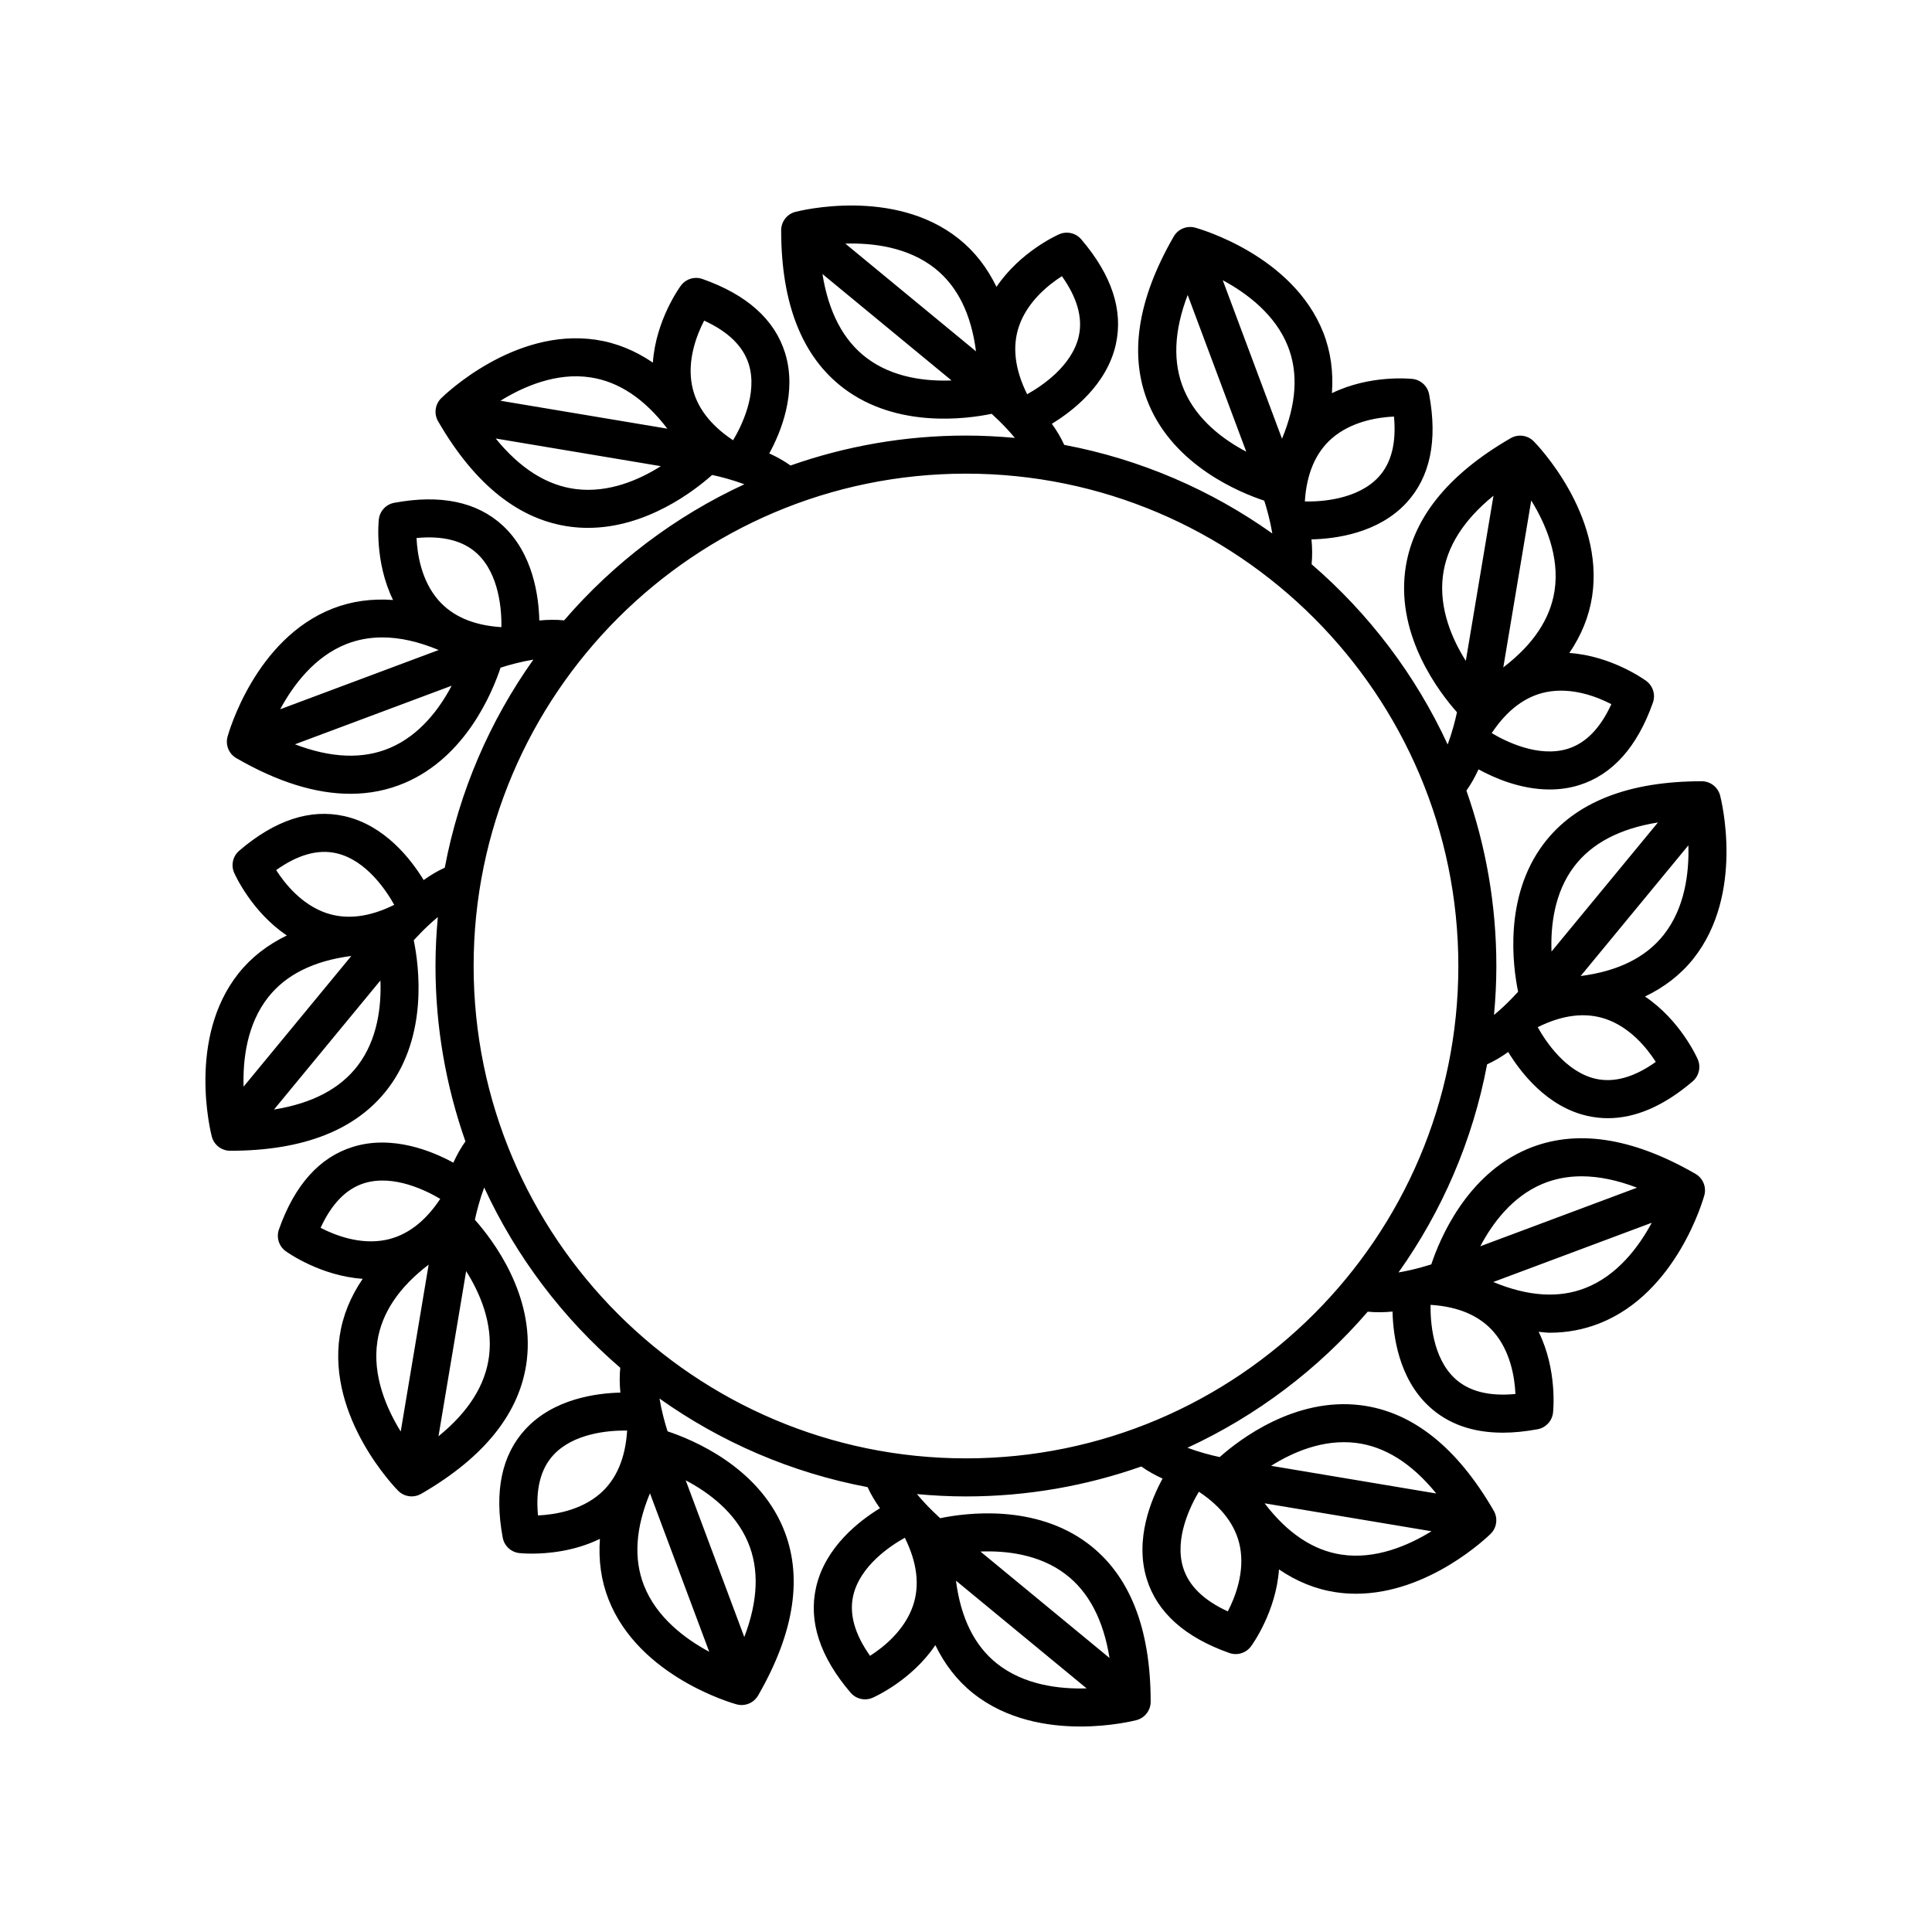 <?xml version="1.0" encoding="UTF-8"?>
<!-- Uploaded to: ICON Repo, www.svgrepo.com, Generator: ICON Repo Mixer Tools -->
<svg fill="#000000" width="800px" height="800px" version="1.1" viewBox="144 144 512 512" xmlns="http://www.w3.org/2000/svg">
 <path d="m594.96 351.04c-19.504 0-33.594 5.586-41.902 16.609-10.555 14.012-8.156 32.312-6.742 39.18-0.539 0.598-1.18 1.27-1.859 1.965 0 0-0.004 0-0.004 0.004-1.328 1.355-2.871 2.816-4.523 4.176 0.395-4.277 0.621-8.602 0.621-12.973 0-16.289-2.816-31.922-7.934-46.48 1.23-1.723 2.297-3.641 3.203-5.637 4.152 2.277 11.145 5.336 18.852 5.336 2.555 0 5.188-0.336 7.809-1.152 8.832-2.754 15.418-10.117 19.562-21.875 0.734-2.098 0.02-4.422-1.77-5.738-0.441-0.328-9.191-6.641-20.379-7.41 3.176-4.68 5.238-9.691 6.047-15.059 3.258-21.758-14.715-40.254-15.488-41.035-1.613-1.629-4.117-1.977-6.102-0.828-16.887 9.754-26.305 21.637-27.988 35.336-2.137 17.41 9.094 32.059 13.754 37.297-0.504 2.344-1.328 5.508-2.469 8.543-8.504-18.414-20.867-34.684-36.059-47.77 0.215-2.141 0.188-4.367-0.031-6.586 6.301-0.141 17.695-1.594 25.176-9.707 6.273-6.801 8.293-16.469 6.004-28.727-0.406-2.18-2.191-3.84-4.398-4.086-0.555-0.055-11.27-1.16-21.363 3.773 0.406-5.644-0.309-11.02-2.293-16.066-8.062-20.477-32.875-27.504-33.926-27.797-2.215-0.605-4.551 0.352-5.699 2.336-9.75 16.887-11.961 31.891-6.566 44.594 6.856 16.148 23.902 23.215 30.555 25.422 0.727 2.262 1.598 5.457 2.133 8.691-16.191-11.508-34.902-19.664-55.141-23.477-0.875-1.93-2.004-3.809-3.281-5.594 5.391-3.281 14.531-10.258 16.941-21.004 2.031-9.027-1.055-18.402-9.16-27.879-1.441-1.684-3.812-2.231-5.848-1.34-0.508 0.223-10.34 4.629-16.609 13.945-2.469-5.09-5.773-9.387-10.02-12.766-17.215-13.707-42.223-7.379-43.281-7.109-2.215 0.578-3.762 2.586-3.762 4.875 0 19.504 5.586 33.594 16.609 41.902 14.012 10.555 32.312 8.16 39.18 6.734 0.594 0.539 1.258 1.176 1.949 1.848 0.012 0.012 0.02 0.02 0.031 0.031 1.355 1.328 2.812 2.867 4.168 4.508-4.277-0.395-8.602-0.621-12.973-0.621-16.289 0-31.922 2.816-46.48 7.934-1.723-1.23-3.641-2.297-5.637-3.203 3.027-5.535 7.457-16.148 4.176-26.66-2.754-8.832-10.117-15.418-21.875-19.562-2.098-0.746-4.418-0.02-5.738 1.77-0.328 0.441-6.637 9.18-7.41 20.383-4.68-3.176-9.691-5.246-15.059-6.047-21.766-3.266-40.254 14.715-41.035 15.488-1.633 1.605-1.969 4.117-0.828 6.102 9.754 16.887 21.637 26.305 35.336 27.988 1.484 0.18 2.949 0.266 4.394 0.266 15.445 0 28.113-9.758 32.902-14.02 2.344 0.504 5.508 1.328 8.543 2.469-18.414 8.504-34.684 20.867-47.77 36.062-2.137-0.215-4.363-0.18-6.574 0.031-0.145-6.312-1.617-17.707-9.719-25.18-6.801-6.273-16.469-8.281-28.727-6.004-2.18 0.406-3.84 2.191-4.086 4.398-0.059 0.551-1.16 11.27 3.773 21.355-5.637-0.406-11.012 0.309-16.066 2.297-20.477 8.062-27.504 32.875-27.797 33.926-0.609 2.211 0.352 4.555 2.336 5.699 10.891 6.289 20.992 9.441 30.203 9.441 5.074 0 9.875-0.957 14.391-2.871 16.148-6.856 23.215-23.902 25.422-30.555 2.262-0.727 5.457-1.598 8.691-2.133-11.508 16.191-19.664 34.902-23.477 55.141-1.93 0.875-3.809 2.004-5.594 3.281-3.281-5.391-10.258-14.531-21.004-16.941-9.035-2.031-18.402 1.047-27.879 9.16-1.684 1.445-2.227 3.82-1.34 5.848 0.223 0.508 4.637 10.348 13.961 16.617-5.094 2.469-9.406 5.773-12.777 10.012-13.703 17.215-7.379 42.223-7.109 43.281 0.578 2.215 2.586 3.762 4.875 3.762 19.504 0 33.594-5.586 41.902-16.609 10.555-14.012 8.156-32.312 6.742-39.18 0.539-0.598 1.18-1.27 1.859-1.965 0 0 0.004-0.004 0.004-0.004 1.328-1.355 2.871-2.816 4.519-4.176-0.395 4.277-0.621 8.602-0.621 12.973 0 16.289 2.816 31.922 7.934 46.48-1.23 1.723-2.297 3.641-3.203 5.637-5.535-3.027-16.148-7.457-26.66-4.176-8.832 2.754-15.418 10.117-19.562 21.875-0.734 2.098-0.02 4.422 1.77 5.738 0.449 0.328 9.219 6.574 20.43 7.34-3.199 4.699-5.285 9.734-6.098 15.129-3.258 21.758 14.715 40.254 15.488 41.035 0.973 0.984 2.273 1.496 3.586 1.496 0.863 0 1.727-0.223 2.519-0.676 16.887-9.754 26.305-21.637 27.988-35.336 2.137-17.41-9.094-32.059-13.754-37.297 0.504-2.344 1.328-5.508 2.469-8.543 8.504 18.414 20.867 34.684 36.059 47.77-0.215 2.137-0.188 4.367 0.031 6.578-6.309 0.145-17.707 1.613-25.176 9.715-6.273 6.801-8.293 16.469-6.004 28.727 0.406 2.18 2.191 3.84 4.398 4.086 0.176 0.016 1.402 0.145 3.32 0.145 4.051 0 11.191-0.57 18.035-3.914-0.406 5.644 0.309 11.012 2.293 16.062 8.062 20.477 32.875 27.504 33.926 27.797 0.441 0.121 0.891 0.18 1.336 0.18 1.77 0 3.445-0.934 4.363-2.519 9.75-16.887 11.961-31.891 6.566-44.594-6.856-16.148-23.902-23.215-30.555-25.422-0.727-2.262-1.598-5.457-2.133-8.691 16.191 11.508 34.902 19.664 55.141 23.477 0.875 1.93 2.004 3.809 3.281 5.594-5.391 3.281-14.531 10.258-16.941 21.004-2.031 9.027 1.055 18.402 9.16 27.879 0.977 1.145 2.387 1.762 3.828 1.762 0.68 0 1.367-0.137 2.019-0.422 0.508-0.223 10.34-4.629 16.609-13.945 2.469 5.09 5.773 9.387 10.02 12.766 8.855 7.047 19.773 8.801 28.434 8.801 8.176 0 14.332-1.562 14.848-1.691 2.215-0.578 3.762-2.586 3.762-4.875 0-19.504-5.586-33.594-16.609-41.902-14.016-10.555-32.312-8.156-39.18-6.734-0.594-0.539-1.266-1.18-1.953-1.855l-0.031-0.031c-1.352-1.324-2.805-2.863-4.16-4.504 4.277 0.395 8.602 0.621 12.973 0.621 16.289 0 31.922-2.816 46.48-7.934 1.723 1.23 3.641 2.297 5.637 3.203-3.027 5.535-7.457 16.148-4.176 26.66 2.754 8.832 10.117 15.418 21.875 19.562 0.551 0.195 1.117 0.289 1.676 0.289 1.57 0 3.09-0.734 4.062-2.055 0.328-0.441 6.637-9.18 7.41-20.383 4.68 3.176 9.691 5.246 15.059 6.047 1.805 0.273 3.586 0.398 5.34 0.398 19.367 0 34.98-15.18 35.695-15.879 1.633-1.605 1.969-4.117 0.828-6.102-9.754-16.887-21.637-26.305-35.336-27.988-17.406-2.125-32.059 9.094-37.297 13.754-2.344-0.504-5.508-1.328-8.543-2.469 18.414-8.504 34.684-20.867 47.77-36.059 2.137 0.215 4.363 0.18 6.574-0.031 0.145 6.312 1.617 17.707 9.719 25.176 4.992 4.606 11.531 6.918 19.504 6.918 2.887 0 5.965-0.309 9.227-0.91 2.18-0.406 3.84-2.191 4.086-4.398 0.059-0.551 1.16-11.309-3.809-21.422 0.969 0.07 1.965 0.242 2.918 0.242 4.594 0 8.996-0.828 13.184-2.473 20.477-8.062 27.504-32.875 27.797-33.926 0.609-2.211-0.352-4.555-2.336-5.699-16.887-9.754-31.891-11.961-44.594-6.566-16.148 6.856-23.215 23.902-25.422 30.555-0.762 0.242-1.648 0.504-2.586 0.762-0.035 0.012-0.07 0.02-0.109 0.031-1.824 0.504-3.891 0.988-5.996 1.34 11.508-16.191 19.664-34.902 23.477-55.141 1.93-0.875 3.809-2.004 5.594-3.281 3.281 5.391 10.258 14.531 21.004 16.941 1.793 0.402 3.602 0.605 5.426 0.605 7.336 0 14.867-3.269 22.461-9.766 1.684-1.445 2.227-3.82 1.34-5.848-0.223-0.508-4.641-10.363-13.98-16.629 5.106-2.457 9.422-5.758 12.801-10 13.703-17.215 7.379-42.223 7.109-43.281-0.594-2.227-2.594-3.773-4.887-3.773zm-35.438-8.617c-7.871 2.469-16.727-2.062-20.199-4.144 4.062-6.125 8.938-9.785 14.52-10.883 6.769-1.328 13.383 1.25 17.184 3.215-2.906 6.359-6.766 10.324-11.504 11.812zm-9.727-65.793c3.785 6.125 7.559 14.848 6.184 23.902-1.137 7.492-5.691 14.305-13.586 20.324zm-23.418 20.047c0.945-7.699 5.445-14.836 13.41-21.305l-7.332 43.766c-3.598-5.711-7.141-13.777-6.078-22.461zm-17.012-26.301c-5.582 6.086-15.531 6.625-19.566 6.508 0.453-7.336 2.848-12.941 7.133-16.688 5.195-4.535 12.207-5.606 16.488-5.805 0.66 6.961-0.695 12.324-4.055 15.984zm-51.602-23.098c-3.012-7.129-2.676-15.543 0.984-25.109l15.523 41.527c-6.004-3.16-13.121-8.391-16.508-16.418zm10.277-29.02c6.34 3.414 13.965 9.078 17.305 17.609 2.762 7.059 2.215 15.23-1.602 24.395zm-54 12.203c2.231-6.523 7.769-10.965 11.375-13.27 4.051 5.699 5.559 11.023 4.481 15.863-1.789 8.062-10.148 13.457-13.695 15.422-3.266-6.578-3.996-12.633-2.16-18.016zm-40.379 8.395c-6.172-4.672-10.086-12.121-11.703-22.238l34.207 28.203c-6.793 0.262-15.555-0.711-22.504-5.965zm-5.637-30.293c7.148-0.23 16.586 0.863 23.785 6.59 5.945 4.731 9.574 12.09 10.844 21.957zm-37.418 20.402c6.359 2.91 10.324 6.769 11.812 11.508 2.481 7.871-2.062 16.727-4.144 20.199-6.125-4.062-9.785-8.938-10.883-14.52-1.328-6.769 1.246-13.383 3.215-17.188zm-33.934 44.652c-7.699-0.945-14.836-5.445-21.305-13.41l43.766 7.332c-5.707 3.602-13.758 7.148-22.461 6.078zm-20.047-23.418c6.125-3.785 14.848-7.578 23.902-6.184 7.492 1.137 14.305 5.691 20.324 13.586zm-6.254 40.434c6.086 5.578 6.578 15.523 6.508 19.566-7.336-0.453-12.941-2.848-16.688-7.133-4.535-5.195-5.606-12.207-5.805-16.488 6.969-0.668 12.32 0.699 15.984 4.055zm-34.512 24.02c2.953-1.152 6.102-1.734 9.441-1.734 4.637 0 9.629 1.113 14.953 3.34l-41.996 15.699c3.41-6.34 9.078-13.969 17.602-17.305zm11.414 27.578c-7.133 3.012-15.543 2.676-25.109-0.984l41.527-15.523c-3.16 6.004-8.391 13.125-16.418 16.508zm-14.223 27.863c8.062 1.789 13.457 10.148 15.422 13.695-6.578 3.273-12.637 4-18.016 2.168-6.523-2.231-10.965-7.769-13.27-11.375 5.691-4.055 11.008-5.562 15.863-4.488zm-17.902 38.09c4.731-5.945 12.09-9.574 21.957-10.848l-28.551 34.633c-0.219-7.172 0.863-16.582 6.594-23.785zm23.703 18.148c-4.672 6.172-12.121 10.086-22.238 11.703l28.203-34.207c0.262 6.769-0.711 15.559-5.965 22.504zm1.617 31.242c7.879-2.473 16.727 2.062 20.199 4.144-4.062 6.125-8.938 9.785-14.52 10.883-6.758 1.336-13.375-1.25-17.184-3.215 2.91-6.356 6.769-10.32 11.504-11.812zm9.727 65.793c-3.785-6.125-7.559-14.848-6.184-23.902 1.137-7.492 5.691-14.305 13.586-20.324zm23.418-20.047c-0.945 7.699-5.445 14.836-13.41 21.305l7.332-43.766c3.602 5.715 7.141 13.781 6.078 22.461zm17.016 26.305c5.297-5.773 14.516-6.516 18.902-6.516 0.238 0 0.457 0 0.664 0.004-0.453 7.336-2.848 12.941-7.133 16.688-5.195 4.535-12.207 5.606-16.488 5.805-0.664-6.957 0.691-12.324 4.055-15.98zm51.598 23.094c3.012 7.129 2.676 15.543-0.984 25.109l-15.523-41.527c6.004 3.164 13.125 8.391 16.508 16.418zm-10.277 29.02c-6.34-3.414-13.965-9.078-17.305-17.609-2.762-7.059-2.215-15.23 1.602-24.395zm54-12.203c-2.231 6.523-7.769 10.965-11.375 13.27-4.051-5.699-5.559-11.023-4.481-15.863 1.789-8.062 10.148-13.457 13.695-15.422 3.269 6.578 4 12.637 2.16 18.016zm40.379-8.395c6.172 4.672 10.086 12.121 11.703 22.238l-34.207-28.207c6.777-0.266 15.559 0.711 22.504 5.969zm5.637 30.297c-7.164 0.223-16.59-0.863-23.785-6.59-5.945-4.731-9.574-12.09-10.844-21.957zm37.418-20.406c-6.359-2.91-10.324-6.769-11.812-11.508-2.481-7.871 2.062-16.727 4.144-20.199 6.125 4.062 9.785 8.938 10.883 14.52 1.332 6.769-1.242 13.383-3.215 17.188zm33.934-44.652c7.699 0.945 14.836 5.445 21.305 13.41l-43.766-7.332c5.707-3.598 13.773-7.125 22.461-6.078zm20.047 23.418c-6.125 3.777-14.855 7.562-23.902 6.184-7.492-1.137-14.305-5.691-20.324-13.586zm6.258-40.43c-6.086-5.578-6.578-15.523-6.508-19.566 7.336 0.453 12.941 2.848 16.688 7.133 4.535 5.195 5.606 12.207 5.805 16.488-6.969 0.668-12.324-0.699-15.984-4.055zm34.508-24.023c-7.059 2.762-15.234 2.215-24.395-1.602l41.996-15.699c-3.406 6.34-9.074 13.965-17.602 17.301zm-11.414-27.578c3.215-1.359 6.688-2.035 10.41-2.035 4.539 0 9.445 1.008 14.699 3.019l-41.527 15.523c3.164-6.004 8.391-13.121 16.418-16.508zm-152.72 72.715c-71.949 0-130.48-58.531-130.48-130.48-0.004-71.949 58.531-130.48 130.48-130.48s130.48 58.535 130.48 130.48-58.531 130.48-130.48 130.48zm161.14-156.82c4.672-6.172 12.121-10.086 22.238-11.703l-28.207 34.207c-0.258-6.769 0.715-15.555 5.969-22.504zm5.801 56.242c-8.062-1.789-13.457-10.148-15.422-13.695 6.578-3.273 12.625-4.004 18.016-2.168 6.523 2.231 10.965 7.769 13.27 11.375-5.688 4.059-11.008 5.559-15.863 4.488zm17.906-38.094c-4.731 5.945-12.09 9.574-21.957 10.848l28.551-34.633c0.215 7.172-0.867 16.586-6.594 23.785z"/>
</svg>